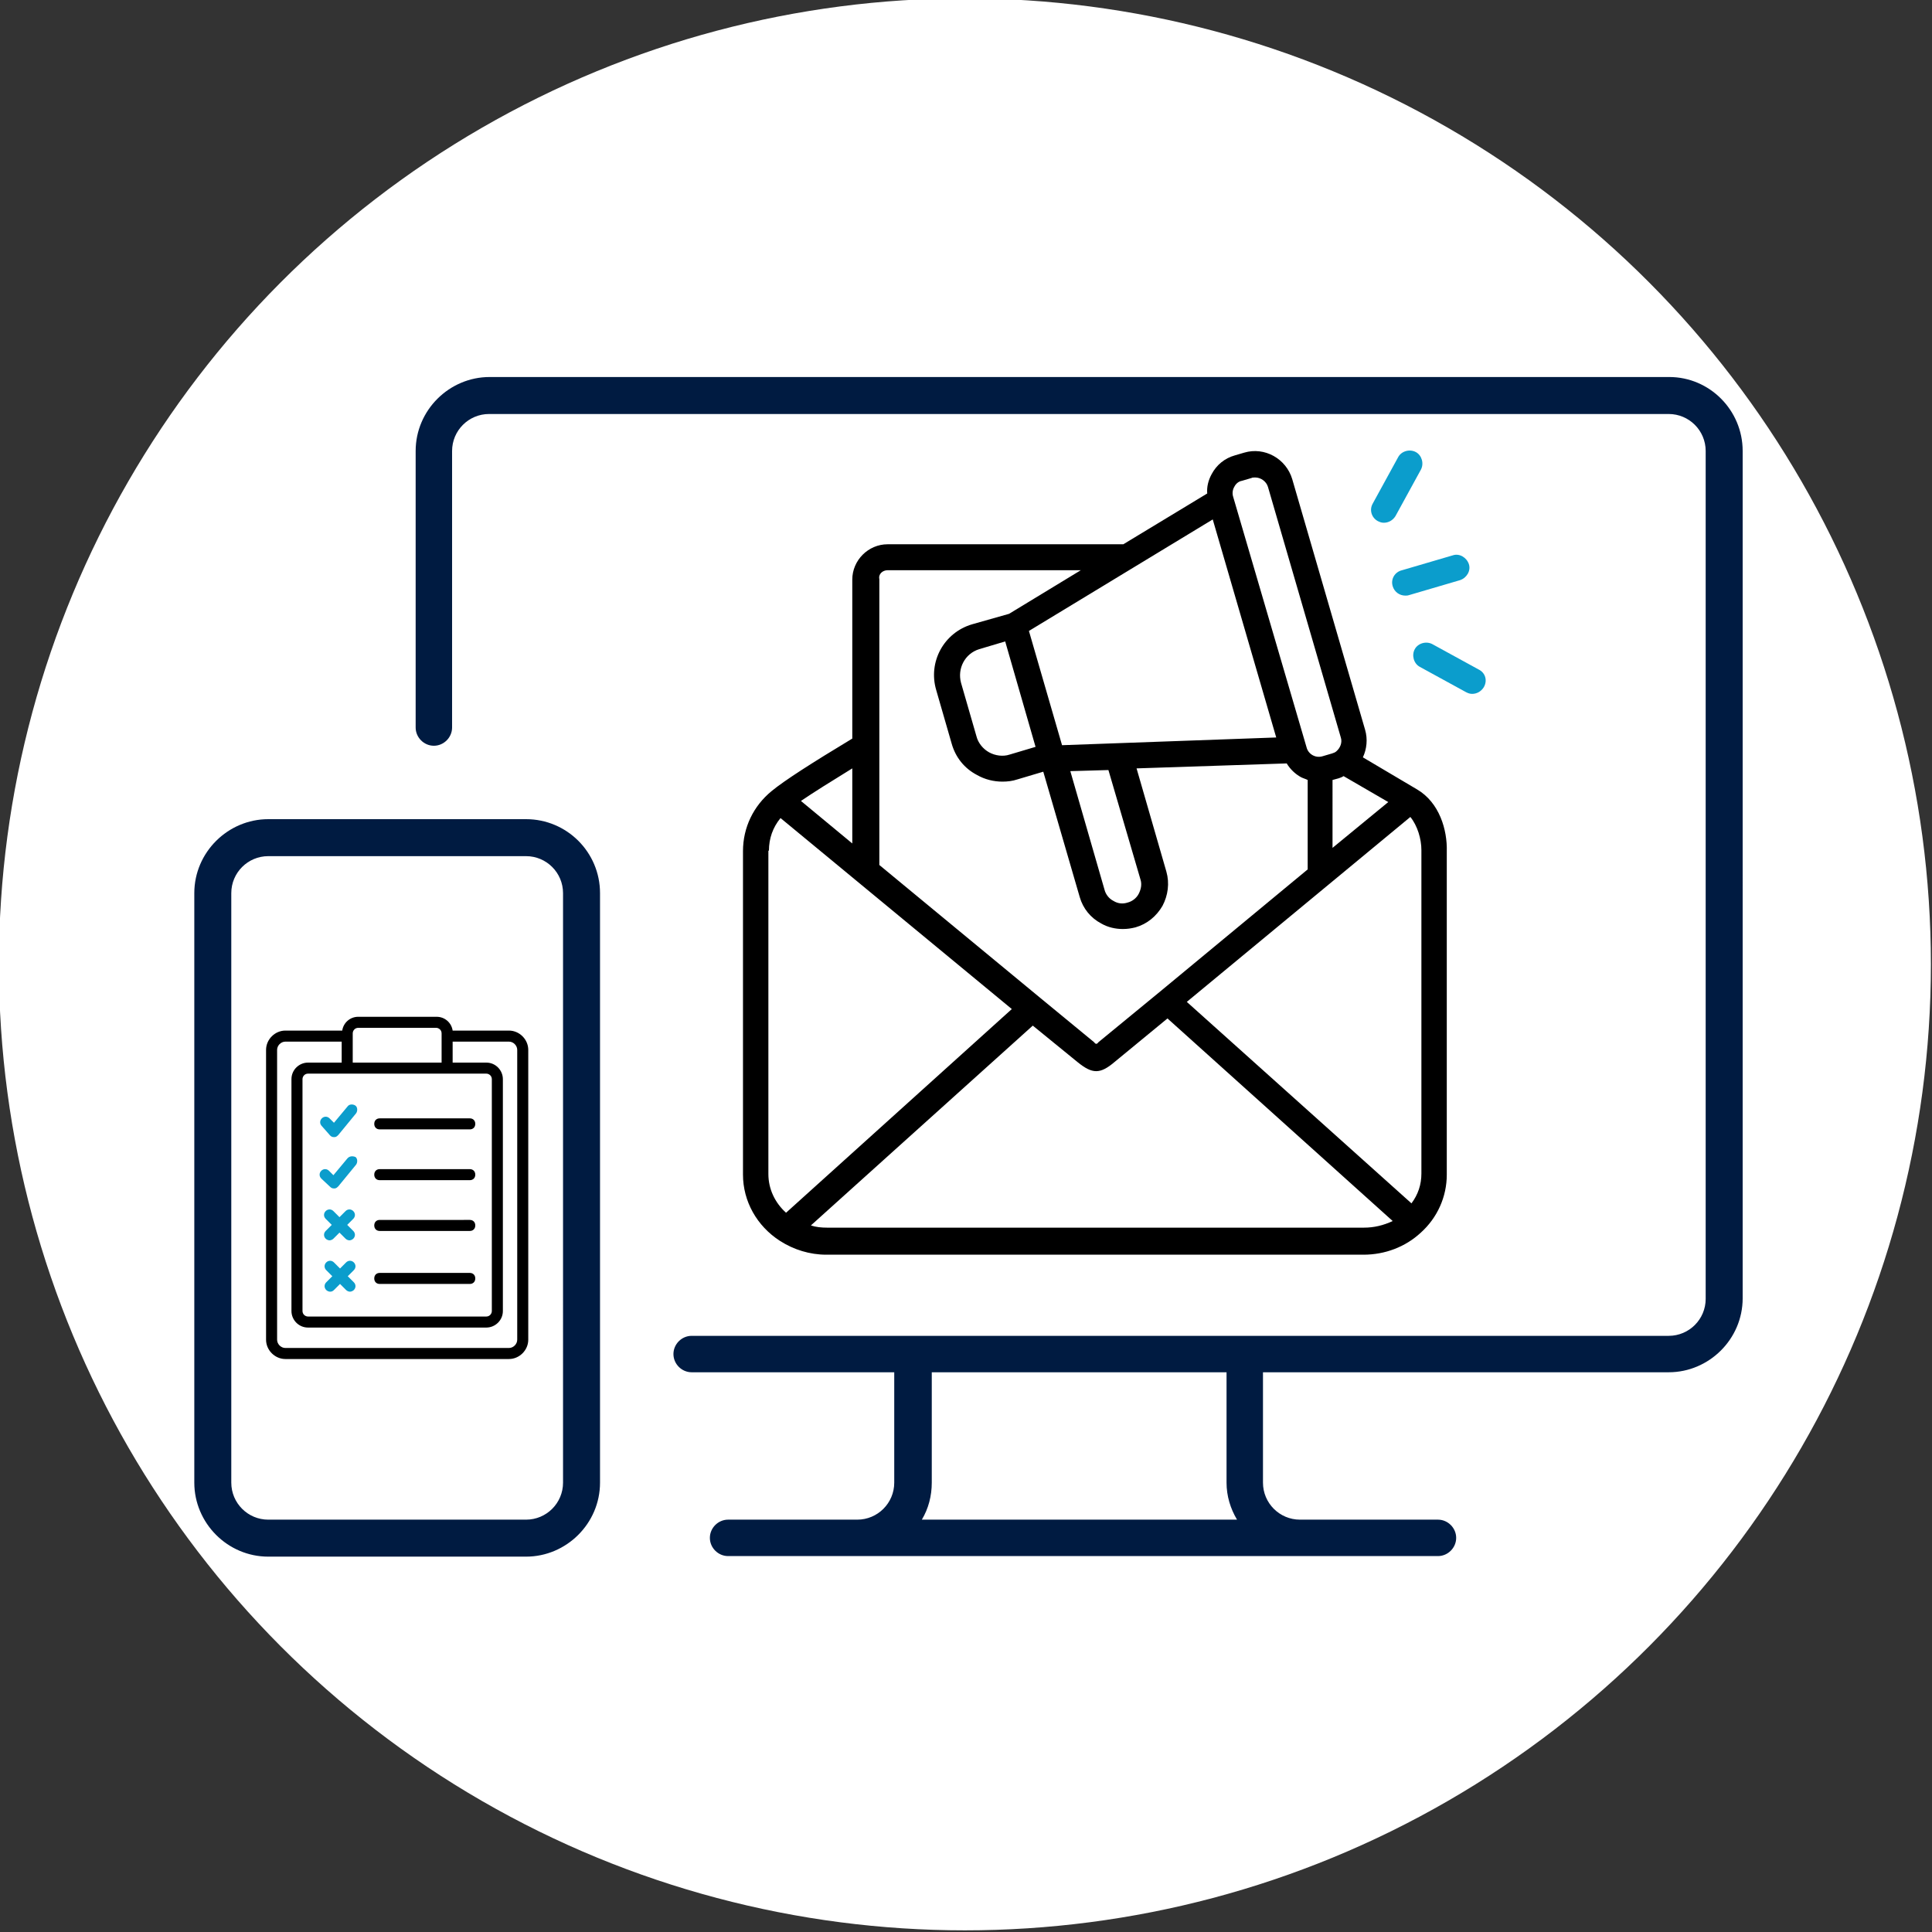 <svg xmlns="http://www.w3.org/2000/svg" xmlns:xlink="http://www.w3.org/1999/xlink" id="Layer_1" x="0px" y="0px" viewBox="0 0 350 350" style="enable-background:new 0 0 350 350;" xml:space="preserve"><rect x="0" y="0" width="350" height="350" fill="#333333" stroke="none"/><style type="text/css">	.st0{fill:#FFFFFF;}	.st1{fill:#001B41;}	.st2{fill:#0B9DCC;}</style><circle class="st0" cx="174.8" cy="174.7" r="175"></circle><path class="st1" d="M302.4,68.3H88.7c-7.3,0-13.4,6-13.4,13.4v50.1c0,1.8,1.5,3.3,3.3,3.3c1.8,0,3.3-1.5,3.3-3.3V81.7 c0-3.7,3-6.7,6.7-6.7h213.7c3.7,0,6.7,3,6.7,6.7v153.6c0,3.7-3,6.7-6.7,6.7h-177c-1.8,0-3.3,1.5-3.3,3.3c0,1.8,1.5,3.3,3.3,3.3h36.7 v20c0,3.7-3,6.7-6.7,6.7h-23.4c-1.8,0-3.3,1.5-3.3,3.3c0,1.8,1.5,3.3,3.3,3.3h128.6c1.8,0,3.3-1.5,3.3-3.3c0-1.8-1.5-3.3-3.3-3.3 h-25c-3.7,0-6.7-3-6.7-6.7v-20h73.5c7.3,0,13.4-6,13.4-13.4V81.7C315.7,74.3,309.7,68.3,302.4,68.3z M224.1,275.3H167 c1.2-2,1.8-4.3,1.8-6.7v-20h53.4v20C222.2,271,222.9,273.3,224.1,275.3z M95.3,148.4H48.6c-7.3,0-13.4,6-13.4,13.4v106.8 c0,7.3,6,13.4,13.4,13.4h46.7c7.3,0,13.4-6,13.4-13.4V161.8C108.7,154.4,102.7,148.4,95.3,148.4z M102,268.6c0,3.7-3,6.7-6.7,6.7 H48.6c-3.7,0-6.7-3-6.7-6.7V161.8c0-3.7,3-6.7,6.7-6.7h46.7c3.7,0,6.7,3,6.7,6.7V268.6z"></path><g>	<path d="M256.7,143l-9.8-5.8c0.7-1.5,0.9-3.3,0.4-5l-13.2-45.4c-1.1-3.7-5-5.9-8.7-4.8l-1.7,0.5c-1.8,0.5-3.3,1.7-4.2,3.4  c-0.6,1.1-0.9,2.3-0.8,3.5l-15.2,9.2h-42.7c-3.5,0-6.4,2.9-6.4,6.4v28.8c-7.3,4.4-12.3,7.6-14.6,9.5c-3.3,2.7-5.2,6.6-5.2,10.9  v58.6c0,4.8,2.5,9.3,6.7,12c0,0,0,0,0,0c2.5,1.6,5.4,2.5,8.4,2.5h97.3c3.9,0,7.6-1.4,10.4-4c0,0,0,0,0,0c3-2.7,4.7-6.5,4.7-10.5  v-58.6C262.2,150.4,260.8,145.4,256.7,143z M200.8,139.5l5.8,19.8c0.3,0.9,0.1,1.8-0.3,2.6c-0.4,0.8-1.2,1.4-2,1.6  c-0.9,0.3-1.8,0.2-2.6-0.3c-0.8-0.4-1.4-1.2-1.6-2l-6.2-21.5L200.8,139.5z M192.4,135l-6-20.7l33.3-20.2l11.5,39.5L192.4,135z   M182.1,116.2l5.5,19.1l-4.7,1.4c-1.2,0.4-2.6,0.2-3.7-0.4c-1.1-0.6-2-1.7-2.3-2.9l-2.8-9.7c-0.7-2.6,0.7-5.3,3.3-6.1L182.1,116.2z   M241.4,141.3l1.1-0.3c0.3-0.1,0.6-0.2,0.9-0.4l8.1,4.7l-10.1,8.3V141.3z M255.5,148c1.3,1.6,2,4,2,6v58.6c0,2-0.6,3.8-1.8,5.4  L215,181.5L255.5,148z M223.6,88.2c0.3-0.6,0.8-1,1.4-1.1c0,0,0,0,0,0l1.7-0.5c0.2-0.1,0.4-0.1,0.7-0.1c1,0,2,0.7,2.3,1.7  l13.2,45.4c0.3,0.9-0.1,1.9-0.8,2.5c0,0,0,0,0,0c-0.2,0.2-0.5,0.3-0.8,0.4l-1.7,0.5c-1.3,0.4-2.6-0.4-2.9-1.6L223.4,90  C223.2,89.4,223.3,88.7,223.6,88.2z M160.8,103.3h35l-13,7.9l-6.7,1.9c0,0,0,0,0,0c-5.1,1.5-8,6.8-6.5,11.9l2.8,9.7  c0.7,2.5,2.3,4.5,4.6,5.7c1.4,0.8,3,1.2,4.6,1.2c0.9,0,1.8-0.1,2.7-0.4l4.7-1.4l6.6,22.7c0.6,2.1,2,3.8,3.9,4.8  c1.2,0.7,2.6,1,3.9,1c0.8,0,1.5-0.1,2.3-0.3c2.1-0.6,3.8-2,4.9-3.9c1-1.9,1.3-4.1,0.7-6.2l-5.4-18.7l27.2-0.9  c0.6,1,1.5,1.9,2.6,2.5c0.4,0.2,0.8,0.3,1.2,0.5v16.2l-26.7,22.1c0,0,0,0,0,0l-11.2,9.2c-0.3,0.4-0.5,0.4-0.8,0l-9.6-7.9  c0,0,0,0,0,0l-29.3-24.2v-51.8C159.1,104,159.9,103.3,160.8,103.3z M154.4,152.8l-9.3-7.7c2.2-1.5,5.4-3.5,9.3-5.9V152.8z   M139.3,154.1c0-2.2,0.7-4.2,2.1-5.9l41.9,34.6l-40.9,36.9c-2-1.8-3.2-4.3-3.2-7V154.1z M247.1,222.4h-97.3c-1,0-2-0.1-2.9-0.4  l13.1-11.8l27.1-24.4l8.1,6.6c2.7,2.2,4.1,2.2,6.7,0l9.6-7.9l40.8,36.7C250.6,222,248.9,222.4,247.1,222.4z"></path>	<path class="st2" d="M252.3,106.2c0.3,1,1.2,1.7,2.3,1.7c0.2,0,0.4,0,0.7-0.1l9.2-2.7c1.2-0.4,2-1.7,1.6-2.9  c-0.4-1.2-1.7-2-2.9-1.6l-9.2,2.7C252.7,103.6,251.9,104.9,252.3,106.2z"></path>	<path class="st2" d="M249.6,94.4c0.4,0.2,0.7,0.3,1.1,0.3c0.8,0,1.6-0.4,2.1-1.2l4.6-8.4c0.6-1.1,0.2-2.6-0.9-3.2  c-1.1-0.6-2.6-0.2-3.2,0.9l-4.6,8.4C248,92.4,248.5,93.8,249.6,94.4z"></path>	<path class="st2" d="M267.9,121.3l-8.4-4.6c-1.1-0.6-2.6-0.2-3.2,0.9c-0.6,1.1-0.2,2.6,0.9,3.2l8.4,4.6c0.4,0.2,0.7,0.3,1.1,0.3  c0.8,0,1.6-0.4,2.1-1.2C269.5,123.3,269.1,121.9,267.9,121.3z"></path></g><g>	<path d="M68.8,204.6h16.3c0.6,0,1-0.4,1-1s-0.4-1-1-1H68.8c-0.6,0-1,0.4-1,1S68.2,204.6,68.8,204.6z"></path>	<path d="M68.8,223h16.3c0.6,0,1-0.4,1-1s-0.4-1-1-1H68.8c-0.6,0-1,0.4-1,1S68.2,223,68.8,223z"></path>	<path d="M68.8,232.6h16.3c0.6,0,1-0.4,1-1s-0.4-1-1-1H68.8c-0.6,0-1,0.4-1,1S68.2,232.6,68.8,232.6z"></path>	<path d="M68.8,213.8h16.3c0.6,0,1-0.4,1-1s-0.4-1-1-1H68.8c-0.6,0-1,0.4-1,1S68.2,213.8,68.8,213.8z"></path>	<path class="st2" d="M59,224.4c0.2,0.2,0.5,0.3,0.7,0.3s0.5-0.1,0.7-0.3l1.1-1.1l1.1,1.1c0.2,0.2,0.5,0.3,0.7,0.3s0.5-0.1,0.7-0.3  c0.4-0.4,0.4-1,0-1.4l-1.1-1.1l1.1-1.1c0.4-0.4,0.4-1,0-1.4s-1-0.4-1.4,0l-1.1,1.1l-1.1-1.1c-0.4-0.4-1-0.4-1.4,0s-0.4,1,0,1.4  l1.1,1.1L59,223C58.6,223.4,58.6,224,59,224.4z"></path>	<path class="st2" d="M64.1,228.7c-0.4-0.4-1-0.4-1.4,0l-1.1,1.1l-1.1-1.1c-0.4-0.4-1-0.4-1.4,0c-0.4,0.4-0.4,1,0,1.4l1.1,1.1  l-1.1,1.1c-0.4,0.4-0.4,1,0,1.4c0.2,0.2,0.5,0.3,0.7,0.3c0.3,0,0.5-0.1,0.7-0.3l1.1-1.1l1.1,1.1c0.2,0.2,0.5,0.3,0.7,0.3  s0.5-0.1,0.7-0.3c0.4-0.4,0.4-1,0-1.4l-1.1-1.1l1.1-1.1C64.5,229.7,64.5,229.1,64.1,228.7z"></path>	<path class="st2" d="M59.8,205.7c0.2,0.2,0.4,0.3,0.7,0.3c0,0,0,0,0.1,0c0.3,0,0.5-0.2,0.7-0.4l3.2-3.9c0.3-0.4,0.3-1.1-0.1-1.4  c-0.4-0.3-1.1-0.3-1.4,0.1l-2.5,3l-0.8-0.8c-0.4-0.4-1-0.4-1.4,0c-0.4,0.4-0.4,1,0,1.4L59.8,205.7z"></path>	<path class="st2" d="M62.9,209.9l-2.5,3l-0.8-0.8c-0.4-0.4-1-0.4-1.4,0c-0.4,0.4-0.4,1,0,1.4l1.6,1.5c0.2,0.2,0.4,0.3,0.7,0.3  c0,0,0,0,0.1,0c0.3,0,0.5-0.2,0.7-0.4l3.2-3.9c0.3-0.4,0.3-1.1-0.1-1.4C63.9,209.4,63.3,209.4,62.9,209.9z"></path>	<path d="M92.2,186.7H82c-0.2-1.4-1.4-2.5-2.9-2.5H64.9c-1.5,0-2.7,1.1-2.9,2.5H51.7c-1.9,0-3.5,1.6-3.5,3.5v52.5  c0,1.9,1.6,3.5,3.5,3.5h40.5c1.9,0,3.5-1.6,3.5-3.5v-52.5C95.7,188.3,94.1,186.7,92.2,186.7z M88.1,194.5c0.5,0,1,0.4,1,1v42  c0,0.5-0.4,1-1,1H55.8c-0.5,0-1-0.4-1-1v-42c0-0.5,0.4-1,1-1H88.1z M63.9,187.2c0-0.5,0.4-1,1-1H79c0.5,0,1,0.4,1,1v5.3H63.9V187.2  z M93.7,242.7c0,0.8-0.7,1.5-1.5,1.5H51.7c-0.8,0-1.5-0.7-1.5-1.5v-52.5c0-0.8,0.7-1.5,1.5-1.5h10.2v3.8h-6.1c-1.6,0-3,1.3-3,3v42  c0,1.6,1.3,3,3,3h32.3c1.6,0,3-1.3,3-3v-42c0-1.6-1.3-3-3-3H82v-3.8h10.2c0.8,0,1.5,0.7,1.5,1.5V242.7z"></path></g></svg>